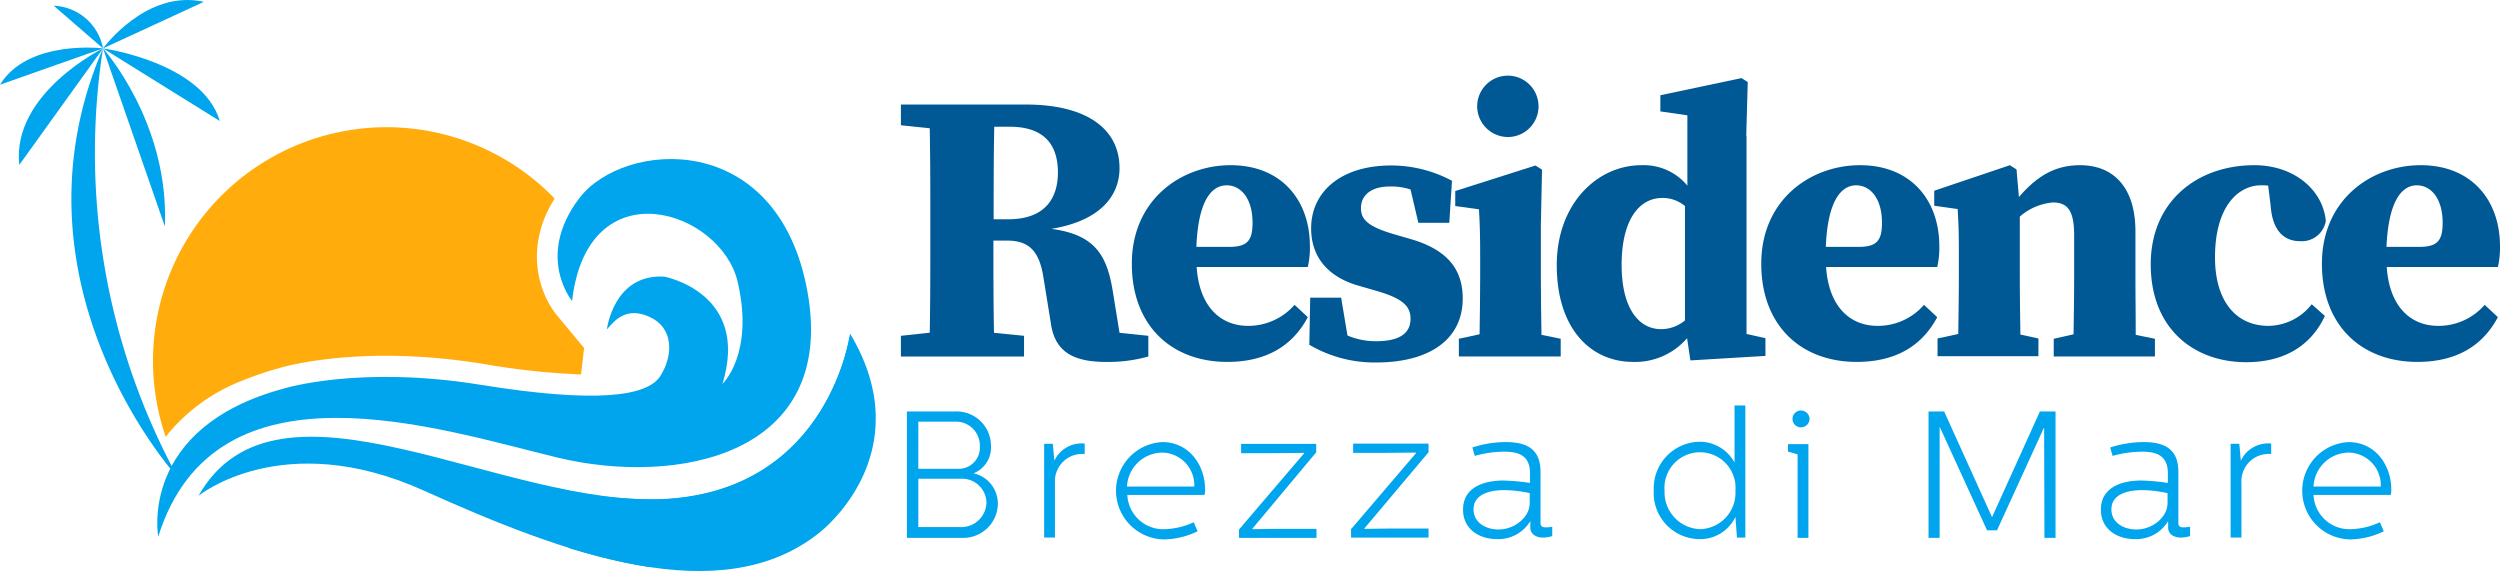 <?xml version="1.0" encoding="utf-8"?><svg viewBox="0 0 262.684 60" xmlns="http://www.w3.org/2000/svg"><path d="m52.227 74.85.284-.379a19.026 19.026 0 0 1 7.636-5.49 34.364 34.364 0 0 1 3.976-1.357c.379-.126 8.583-2.556 21.52-.442a76.473 76.473 0 0 0 10.223 1.1l.316-2.777-2.934-3.534a9.258 9.258 0 0 1 -1.2-2.051 10.242 10.242 0 0 1 -.789-4.859 11.367 11.367 0 0 1 .757-3.187 13.063 13.063 0 0 1 1.073-2.074 24.545 24.545 0 0 0 -40.862 25.05z" fill="#ffac0c" transform="translate(-34.81 -28.937)"/><g fill="#00a5ed"><path d="m95.96 67.858s-3.881-4.67.757-10.791c4.638-6.09 20.888-7.352 23.981 9.845s-13.698 20.414-26.221 17.417c-12.558-3.029-36-10.886-42 8.3 0 0-2.146-11.486 13.284-15.587 0 0 7.888-2.43 20.541-.379 12.085 1.956 17.544 1.262 18.932-.915s1.388-5.049-1.073-6.184c-2.461-1.167-3.723.316-4.544 1.294 0 0 .694-5.869 6.027-5.553 0 0 9.056 1.672 6.121 11.265 0 0 3.345-3.124 1.609-10.665-1.731-7.605-15.774-12.183-17.414 1.953z" transform="translate(-35.851 -36.238)"/><path d="m134.571 111.1s-2.114 16.282-19.248 17.354c-17.134 1.1-40.893-14.988-49.224-.316 0 0 8.835-7.226 23.634-.568 14.767 6.658 31.333 12.811 41.714 4.354-.031.001 10.666-8.171 3.124-20.824z" transform="translate(-45.243 -76.041)"/><path d="m195.118 135.686a59.9 59.9 0 0 1 -8.488-2.019l-1.231-6.279a43.783 43.783 0 0 0 11.549 1.167c17.134-1.105 19.252-17.355 19.252-17.355s-.256 21.614-21.082 24.486z" transform="translate(-126.9 -76.11)"/><path d="m34.95 61.19s-18.55-20.257-7.857-45.09a71.217 71.217 0 0 0 7.857 45.09z" transform="translate(-16.27 -11.017)"/><path d="m34.3 16.1s6.973 7.762 6.5 18.711" transform="translate(-23.477 -11.017)"/><path d="m34.3 16.1s10.444 1.451 12.274 7.636" transform="translate(-23.477 -11.017)"/><path d="m34.3 5.072s4.544-6.247 10.6-4.89" transform="translate(-23.477 .011)"/><path d="m15.1 16.1s-9.624 4.733-8.8 12.243" transform="translate(-4.273 -11.017)"/><path d="m10.823 15.922s-7.889-.978-10.823 3.818" transform="translate(0 -10.838)"/><path d="m23.075 6.381a5.489 5.489 0 0 0 -5.175-4.481" transform="translate(-12.252 -1.297)"/><path d="m307.112 137a3.618 3.618 0 0 1 3.723 3.66 2.908 2.908 0 0 1 -1.835 2.84 3.257 3.257 0 0 1 2.556 3.155 3.63 3.63 0 0 1 -3.723 3.629h-5.833v-13.284zm-3.913 6.027h4.165a2.22 2.22 0 0 0 2.3-2.367 2.507 2.507 0 0 0 -2.524-2.587h-3.94zm4.638 6.121a2.646 2.646 0 0 0 2.524-2.556 2.566 2.566 0 0 0 -2.587-2.524h-4.574v5.08z" transform="translate(-206.708 -93.768)"/><path d="m348.615 147.763.158 1.735a3.169 3.169 0 0 1 3.187-1.8v1.1a2.867 2.867 0 0 0 -3.124 3.029v5.743h-1.136v-9.845h.915z" transform="translate(-237.988 -101.092)"/><path d="m376.459 147.2c2.871 0 4.512 2.461 4.512 4.985a1.982 1.982 0 0 1 -.063.568h-8.108a3.771 3.771 0 0 0 3.913 3.6 7.914 7.914 0 0 0 3.061-.726l.41.947a8.439 8.439 0 0 1 -3.471.852 5.115 5.115 0 0 1 -.252-10.223zm3.376 4.67a3.429 3.429 0 0 0 -3.345-3.566 3.742 3.742 0 0 0 -3.723 3.566z" transform="translate(-254.347 -100.749)"/><path d="m420.709 147.8v.884l-6.721 8.046.032.032 2.366-.032h4.354v.947h-8.14v-.883l6.847-8.015v-.032l-3.6.032h-3.029v-.979z" transform="translate(-282.41 -101.16)"/><path d="m458.041 147.732v.883l-6.752 8.015.032.032 2.367-.032h4.354v.947h-8.142v-.883l6.847-8.015v-.032l-3.6.032h-3.029v-.979h7.92z" transform="translate(-307.94 -101.092)"/><path d="m491.681 147.2c2.461 0 3.66.915 3.66 3.155v5.364c0 .347.221.442.536.442a4.018 4.018 0 0 0 .694-.063v.978a3.35 3.35 0 0 1 -1.01.158c-.6 0-1.294-.316-1.294-1.041v-.693a3.914 3.914 0 0 1 -3.534 1.893c-1.83 0-3.534-1.041-3.534-3.092 0-2.24 1.988-3.061 4.26-3.061a23.361 23.361 0 0 1 2.777.252v-1.01c0-1.8-1.1-2.272-2.682-2.272a11.494 11.494 0 0 0 -3.124.442l-.252-.883a11.3 11.3 0 0 1 3.503-.569zm2.524 6.437v-1.073a13.045 13.045 0 0 0 -2.651-.316c-1.515 0-3.25.41-3.25 2.019 0 1.42 1.325 2.114 2.587 2.114 1.709.033 3.309-1.293 3.309-2.744z" transform="translate(-333.471 -100.749)"/><path d="m560.324 135v13.884h-.883l-.158-2.177a4.081 4.081 0 0 1 -3.85 2.335 4.84 4.84 0 0 1 -4.733-5.112 4.893 4.893 0 0 1 4.733-5.112 4.162 4.162 0 0 1 3.755 2.182v-6zm-8.488 8.961a3.874 3.874 0 0 0 3.755 4.039 3.822 3.822 0 0 0 3.692-4.039 3.736 3.736 0 1 0 -7.447 0z" transform="translate(-376.934 -92.399)"/><path d="m597.546 140.2v9.876h-1.136v-8.772l-1.01-.284v-.789h2.146zm.126-2.619a.909.909 0 0 1 -.915.883.883.883 0 0 1 0-1.767.91.91 0 0 1 .915.886z" transform="translate(-407.53 -93.563)"/><path d="m643.841 137 5.017 11.075h.031l5.017-11.075h1.641v13.284h-1.167l-.032-11.549h-.032l-4.922 10.76h-1.041l-4.953-10.823h-.032v11.612h-1.168v-13.284z" transform="translate(-439.563 -93.768)"/><path d="m704.081 147.2c2.461 0 3.66.915 3.66 3.155v5.364c0 .347.221.442.536.442a4.019 4.019 0 0 0 .694-.063v.978a3.35 3.35 0 0 1 -1.01.158c-.6 0-1.294-.316-1.294-1.041v-.693a3.914 3.914 0 0 1 -3.534 1.893c-1.83 0-3.534-1.041-3.534-3.092 0-2.24 1.988-3.061 4.26-3.061a23.361 23.361 0 0 1 2.777.252v-1.01c0-1.8-1.1-2.272-2.682-2.272a11.494 11.494 0 0 0 -3.124.442l-.252-.883a11.626 11.626 0 0 1 3.503-.569zm2.524 6.437v-1.073a13.044 13.044 0 0 0 -2.651-.316c-1.515 0-3.25.41-3.25 2.019 0 1.42 1.325 2.114 2.587 2.114 1.709.033 3.309-1.293 3.309-2.744z" transform="translate(-478.851 -100.749)"/><path d="m743.715 147.763.158 1.735a3.169 3.169 0 0 1 3.187-1.8v1.1a2.867 2.867 0 0 0 -3.124 3.029v5.743h-1.136v-9.845h.915z" transform="translate(-508.42 -101.092)"/><path d="m771.459 147.2c2.871 0 4.512 2.461 4.512 4.985a1.981 1.981 0 0 1 -.063.568h-8.108a3.771 3.771 0 0 0 3.913 3.6 7.914 7.914 0 0 0 3.061-.726l.41.947a8.438 8.438 0 0 1 -3.471.852 5.115 5.115 0 0 1 -.252-10.223zm3.408 4.67a3.429 3.429 0 0 0 -3.345-3.566 3.742 3.742 0 0 0 -3.723 3.566z" transform="translate(-524.71 -100.749)"/></g><path d="m322.245 54.3c-.631-3.755-1.925-5.837-6.437-6.437 5.364-.883 7.163-3.66 7.163-6.374 0-4.165-3.5-6.689-9.845-6.689h-13.126v2.177l3.029.316c.063 3.345.063 6.689.063 10v1.483c0 3.376 0 6.721-.063 10l-3.029.324v2.177h12.937v-2.177l-3.155-.316c-.063-3.187-.063-6.405-.063-9.687h1.451c2.4 0 3.408 1.231 3.818 3.944l.757 4.67c.41 3.124 2.43 4.134 5.837 4.134a15.449 15.449 0 0 0 4.418-.572v-2.173l-3.029-.316zm-12.5-7.447c0-3.345 0-6.563.063-9.719h1.641c3.282 0 5.049 1.578 5.049 4.8 0 2.587-1.231 4.922-5.238 4.922z" fill="#005995" transform="translate(-205.339 -23.816)"/><path d="m389.111 71.881c-2.808 0-5.112-1.925-5.4-6.185h11.679a8.894 8.894 0 0 0 .221-2.177c0-4.859-3-8.519-8.33-8.519-5.206 0-10.381 3.629-10.381 10.35 0 6.5 4.165 10.318 10.034 10.318 3.913 0 6.784-1.546 8.456-4.7l-1.39-1.296a6.453 6.453 0 0 1 -4.889 2.209zm-2.24-14.767c1.451 0 2.714 1.325 2.714 3.944 0 1.8-.5 2.524-2.43 2.524h-3.471c.189-4.89 1.609-6.468 3.187-6.468z" fill="#005995" transform="translate(-257.975 -37.642)"/><path d="m446.76 62.862-1.956-.568c-2.777-.82-3.376-1.609-3.376-2.714 0-1.451 1.2-2.272 3-2.272a6.415 6.415 0 0 1 2.209.316l.82 3.5h3.25l.284-4.417a13.551 13.551 0 0 0 -6.374-1.609c-5.427 0-8.425 2.871-8.425 6.595 0 3.029 1.767 5.08 4.859 6l2.177.631c2.651.789 3.408 1.609 3.408 2.871 0 1.609-1.262 2.367-3.6 2.367a7.525 7.525 0 0 1 -3.029-.6l-.663-3.976h-3.25l-.094 4.951a13.52 13.52 0 0 0 7 1.862c5.68 0 9.119-2.461 9.119-6.721.005-2.997-1.541-5.078-5.359-6.216z" fill="#005995" transform="translate(-298.426 -37.711)"/><path d="m493.593 66.712v-5.333l.126-5.837-.694-.442-8.425 2.682v1.578l2.493.347c.095 1.609.126 2.871.126 5.08v1.925c0 1.7-.032 4.134-.063 6.121l-2.177.473v1.862h10.7v-1.862l-2.019-.41c-.036-1.988-.067-4.48-.067-6.184z" fill="#005995" transform="translate(-331.691 -37.711)"/><path d="m538.31 32.058.158-5.648-.663-.41-8.519 1.8v1.7l2.84.41v7.39a5.943 5.943 0 0 0 -4.859-2.146c-4.544 0-8.867 3.976-8.867 10.507 0 6.563 3.471 10.16 8.046 10.16a7.208 7.208 0 0 0 5.648-2.493l.347 2.335 7.888-.473v-1.865l-1.988-.442v-20.825zm-13.094 13.568c0-4.765 1.862-7.036 4.291-7.036a3.7 3.7 0 0 1 2.367.852v12.022a3.972 3.972 0 0 1 -2.493.915c-2.462 0-4.165-2.335-4.165-6.753z" fill="#005995" transform="translate(-354.826 -17.793)"/><path d="m598.711 71.881c-2.808 0-5.112-1.925-5.4-6.185h11.679a8.9 8.9 0 0 0 .221-2.177c0-4.859-3-8.519-8.33-8.519-5.206 0-10.381 3.629-10.381 10.35 0 6.5 4.165 10.318 10.034 10.318 3.913 0 6.784-1.546 8.456-4.7l-1.39-1.296a6.4 6.4 0 0 1 -4.889 2.209zm-2.24-14.767c1.451 0 2.714 1.325 2.714 3.944 0 1.8-.5 2.524-2.43 2.524h-3.471c.189-4.89 1.641-6.468 3.187-6.468z" fill="#005995" transform="translate(-401.438 -37.642)"/><path d="m665.241 66.643v-4.7c0-4.638-2.335-6.942-5.806-6.942-2.335 0-4.291.852-6.437 3.345l-.252-2.9-.695-.446-7.951 2.682v1.578l2.461.347c.095 1.609.126 2.461.126 4.67v2.335c0 1.7-.031 4.134-.063 6.121l-2.177.473v1.862h10.6v-1.862l-1.893-.41c-.032-1.988-.063-4.481-.063-6.184v-6.212a6.048 6.048 0 0 1 3.471-1.483c1.609 0 2.24.915 2.24 3.5v4.228c0 1.735-.031 4.165-.063 6.121l-2.083.473v1.861h10.633v-1.862l-2.019-.41c.002-1.957-.029-4.418-.029-6.185z" fill="#005995" transform="translate(-440.863 -37.642)"/><path d="m728.569 71.881c-3.376 0-5.617-2.556-5.617-7.194 0-5.459 2.524-7.573 4.828-7.573a6.08 6.08 0 0 1 .757.032l.252 2.019c.189 2.84 1.515 3.818 3.092 3.818a2.564 2.564 0 0 0 2.714-2.114c-.284-3.218-3.282-5.869-7.51-5.869-6.027 0-10.886 3.818-10.886 10.413 0 6.784 4.544 10.286 10.034 10.286 3.818 0 6.721-1.578 8.267-4.859l-1.388-1.231a5.832 5.832 0 0 1 -4.543 2.272z" fill="#005995" transform="translate(-490.213 -37.642)"/><path d="m785.411 71.881c-2.808 0-5.112-1.925-5.4-6.185h11.679a8.9 8.9 0 0 0 .221-2.177c0-4.859-3-8.519-8.33-8.519-5.206 0-10.381 3.629-10.381 10.35 0 6.5 4.165 10.318 10.034 10.318 3.913 0 6.784-1.546 8.456-4.7l-1.39-1.296a6.4 6.4 0 0 1 -4.889 2.209zm-2.24-14.767c1.451 0 2.714 1.325 2.714 3.944 0 1.8-.5 2.524-2.43 2.524h-3.471c.216-4.89 1.641-6.468 3.187-6.468z" fill="#005995" transform="translate(-529.228 -37.642)"/><path d="m495.308 31.637a3.224 3.224 0 1 0 -3.408-3.218 3.238 3.238 0 0 0 3.408 3.218z" fill="#005995" transform="translate(-336.688 -17.245)"/></svg>